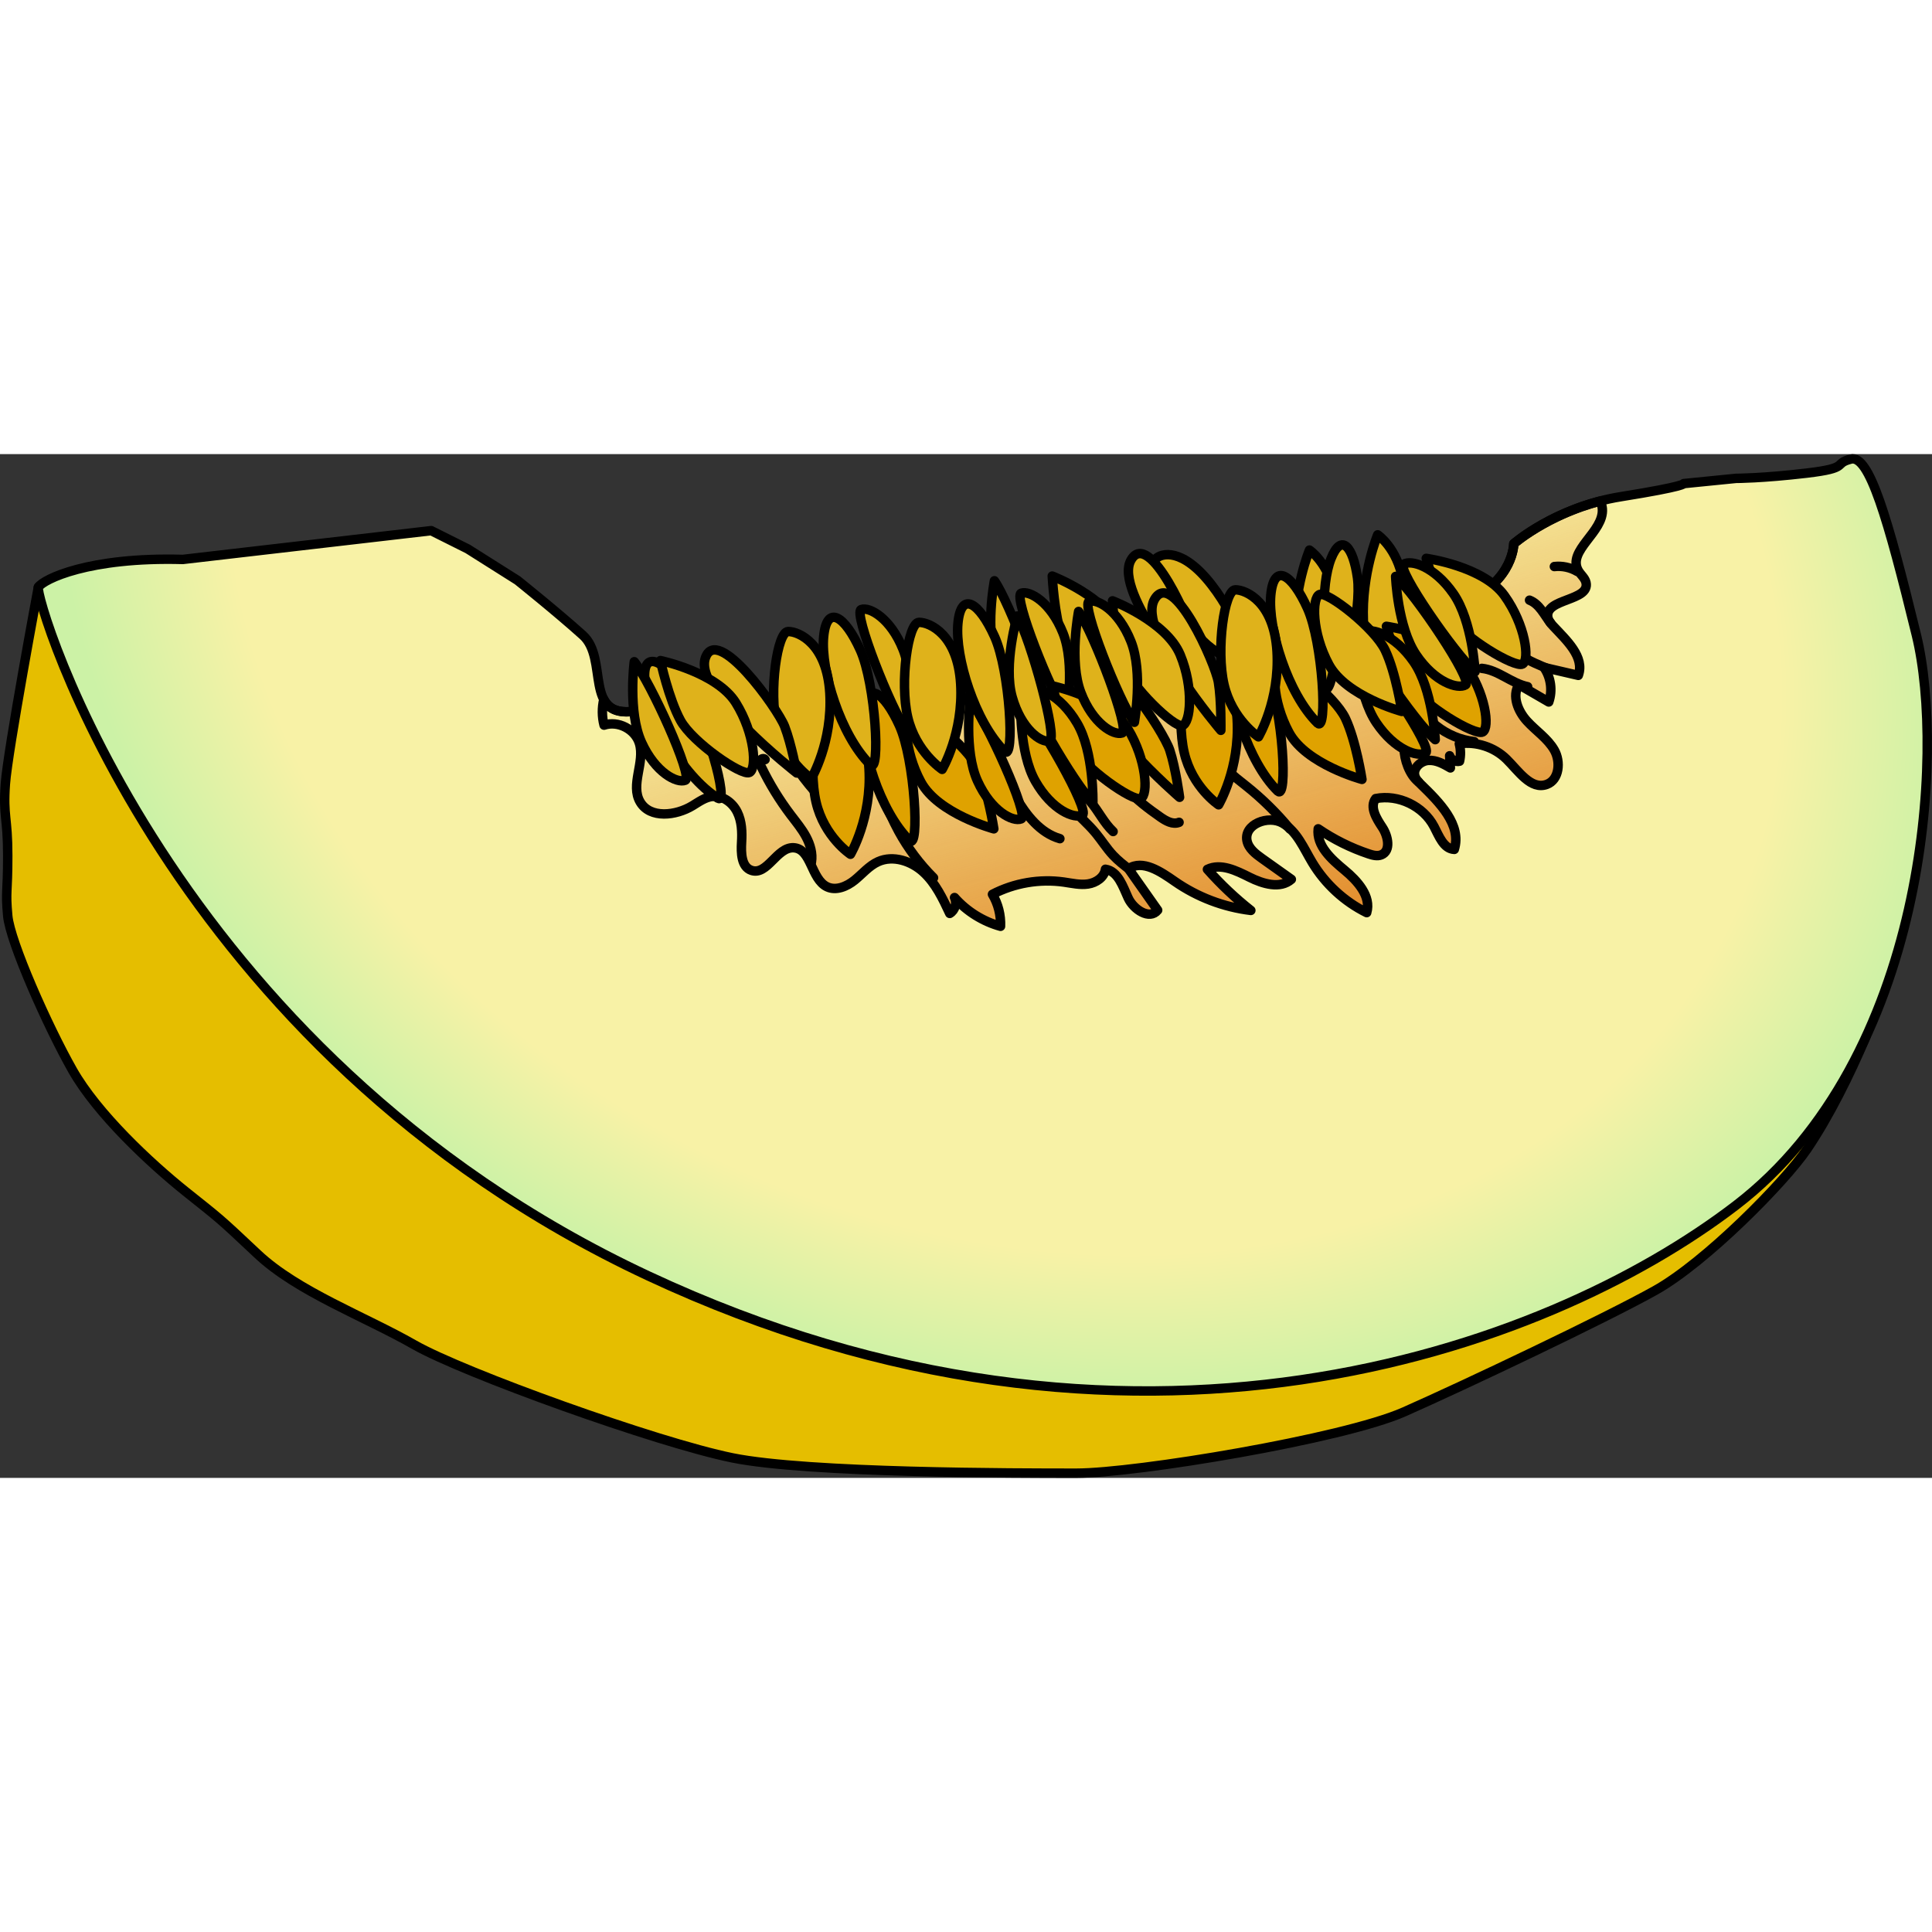 <?xml version="1.0" encoding="utf-8"?>
<!-- Created by: Science Figures, www.sciencefigures.org, Generator: Science Figures Editor -->
<svg version="1.1" id="Layer_1" xmlns="http://www.w3.org/2000/svg" xmlns:xlink="http://www.w3.org/1999/xlink" 
	 width="800px" height="800px" viewBox="0 0 204.722 108.483" enable-background="new 0 0 204.722 108.483"
	 xml:space="preserve">
<rect x="0" y="0" width="204.722" height="108.483" fill="#333333" stroke="none"/>
<g>
	<g>
		<g>
			<path fill="#E5BE00" d="M4.066,14.089c0,0-3.246,17.355-3.496,20.852c-0.25,3.496,0.25,3.496,0.25,7.616s-0.25,3.621,0,6.368
				s4.245,11.737,6.867,16.357s8.241,9.864,11.986,12.861c3.746,2.997,3.371,2.622,7.616,6.618s11.362,6.618,16.606,9.614
				s25.721,10.363,33.712,11.986s30.216,1.623,36.459,1.623s28.218-3.621,34.711-6.493c6.493-2.872,21.226-9.864,26.595-12.861
				c5.369-2.997,13.735-11.487,16.107-14.983c2.372-3.496,4.578-8.007,6.156-11.711c1.578-3.704-3.409-9.39-3.409-9.39
				l-13.485-0.624l-22.475,2.372L64.373,41.808L40.15,35.065L29.412,22.954L4.066,14.089z"/>
			<path fill="none" stroke="#000000" stroke-linecap="round" stroke-linejoin="round" stroke-miterlimit="10" d="M4.066,14.089
				c0,0-3.246,17.355-3.496,20.852c-0.25,3.496,0.25,3.496,0.25,7.616s-0.25,3.621,0,6.368s4.245,11.737,6.867,16.357
				s8.241,9.864,11.986,12.861c3.746,2.997,3.371,2.622,7.616,6.618s11.362,6.618,16.606,9.614s25.721,10.363,33.712,11.986
				s30.216,1.623,36.459,1.623s28.218-3.621,34.711-6.493c6.493-2.872,21.226-9.864,26.595-12.861
				c5.369-2.997,13.735-11.487,16.107-14.983c2.372-3.496,4.578-8.007,6.156-11.711c1.578-3.704-3.409-9.39-3.409-9.39
				l-13.485-0.624l-22.475,2.372L64.373,41.808L40.15,35.065L29.412,22.954L4.066,14.089z"/>
			
				<radialGradient id="SVGID_1_" cx="106.429" cy="14.06" r="107.611" gradientTransform="matrix(0.917 0.399 -0.319 0.734 13.327 -38.719)" gradientUnits="userSpaceOnUse">
				<stop  offset="0.176" style="stop-color:#F8F2A6"/>
				<stop  offset="0.787" style="stop-color:#F8F2A6"/>
				<stop  offset="0.961" style="stop-color:#CCF2A6"/>
			</radialGradient>
			<path fill="url(#SVGID_1_)" d="M19.372,11.16c-9.975-0.277-14.752,2.098-15.306,2.93C3.512,14.92,17.71,63.249,68.691,87.078
				s95.036,8.035,115.262-7.481s22.166-47.934,19.118-60.402c-3.048-12.468-5.004-19.174-6.953-18.668
				c-1.949,0.507,0.026,0.935-4.684,1.489c-4.71,0.554-7.481,0.554-7.481,0.554l-5.541,0.554c0,0,0.277,0.277-6.65,1.385
				c-6.927,1.108-11.36,4.987-11.36,4.987s0,3.879-4.987,6.096s0,1.385-6.65,2.494s-4.433-0.831-7.481,1.385
				s-5.819,3.879-5.819,3.879s-0.277,0.831-4.156,0.277c-3.879-0.554-6.53-2.217-10.165,0.922c-2.295,1.982-7.845,3.788-7.845,3.788
				c-5.541-1.108-3.048-1.94-6.65-1.94s-0.277-1.385-5.819-0.277c-5.541,1.108-4.156,1.385-8.589,2.217s-3.325,0.277-7.204,1.108
				c-3.879,0.831-6.072,0.554-8.301,0c-2.228-0.554-0.012-0.554-3.614-1.108c-3.602-0.554-0.277-1.94-5.819-1.108
				c-5.541,0.831-2.771-5.541-5.541-8.035s-6.927-5.819-6.927-5.819l-5.264-3.325l-3.879-1.94L19.372,11.16z"/>
			<linearGradient id="SVGID_2_" gradientUnits="userSpaceOnUse" x1="115.424" y1="11.659" x2="130.562" y2="68.51">
				<stop  offset="0" style="stop-color:#D86700;stop-opacity:0"/>
				<stop  offset="1" style="stop-color:#DC6700"/>
			</linearGradient>
			<path fill="url(#SVGID_2_)" d="M122.67,48.326c-1.03-1.464-2.061-2.929-3.091-4.393c1.512-0.997,3.42,0.312,4.907,1.347
				c2.383,1.659,5.176,2.724,8.059,3.072c-1.659-1.311-3.201-2.769-4.602-4.352c1.418-0.681,3.059,0.134,4.466,0.838
				c1.407,0.704,3.25,1.261,4.428,0.219c-1.037-0.737-2.074-1.474-3.111-2.21c-0.687-0.488-1.428-1.056-1.591-1.883
				c-0.341-1.731,2.24-2.743,3.771-1.864c1.53,0.879,2.239,2.659,3.147,4.172c1.364,2.272,3.392,4.14,5.768,5.314
				c0.502-1.733-0.974-3.365-2.364-4.515c-1.389-1.15-2.978-2.577-2.776-4.369c1.646,1.125,3.447,2.02,5.337,2.654
				c0.439,0.147,0.926,0.279,1.356,0.105c1.036-0.422,0.717-1.984,0.099-2.915c-0.619-0.931-1.376-2.156-0.7-3.046
				c2.403-0.47,5.042,0.795,6.181,2.962c0.53,1.007,1.013,2.367,2.149,2.423c0.805-2.608-1.581-4.988-3.538-6.89
				c-0.277-0.269-0.561-0.562-0.652-0.937c-0.196-0.804,0.64-1.558,1.466-1.605s1.595,0.383,2.31,0.799
				c-0.027-0.43-0.055-0.859-0.082-1.289c0.14,0.417,0.626,0.684,1.052,0.578c0.138-0.606,0.129-1.245-0.028-1.846
				c1.796-0.269,3.703,0.349,4.998,1.621c1.279,1.256,2.587,3.297,4.271,2.681c1.329-0.486,1.502-2.409,0.8-3.637
				c-0.703-1.228-1.949-2.031-2.902-3.078c-0.952-1.047-1.609-2.656-0.853-3.852c1.055,0.612,2.111,1.224,3.167,1.835
				c0.422-1.209,0.226-2.615-0.509-3.663c1.213,0.281,2.427,0.562,3.64,0.843c0.702-1.952-1.257-3.717-2.671-5.234
				c-0.253-0.271-0.504-0.575-0.561-0.941c-0.311-1.994,4.482-1.688,4.048-3.658c-0.107-0.488-0.555-0.817-0.806-1.249
				c-1.245-2.14,2.732-4.105,2.537-6.573c-0.023-0.29-0.108-0.561-0.239-0.812c-5.64,1.46-9.146,4.519-9.146,4.519
				s0,3.879-4.988,6.096c-4.987,2.217,0,1.385-6.65,2.494c-6.65,1.108-4.433-0.831-7.481,1.385
				c-3.048,2.217-5.818,3.879-5.818,3.879s-0.277,0.831-4.156,0.277c-3.879-0.554-6.53-2.218-10.164,0.922
				c-2.295,1.982-7.845,3.789-7.845,3.789c-5.541-1.108-3.048-1.939-6.65-1.939c-3.602,0-0.277-1.386-5.818-0.277
				c-5.541,1.108-4.156,1.385-8.589,2.217c-4.433,0.831-3.325,0.277-7.204,1.108c-3.879,0.831-6.073,0.554-8.301,0
				c-2.228-0.554-0.012-0.554-3.614-1.108c-3.602-0.554-0.277-1.939-5.818-1.108c-1.903,0.285-2.825-0.279-3.329-1.243
				c-0.206,0.896-0.203,1.84,0.028,2.73c1.486-0.5,3.294,0.432,3.746,1.933c0.61,2.021-0.995,4.403,0.084,6.218
				c1.055,1.773,3.774,1.456,5.539,0.387c0.682-0.413,1.357-0.916,2.151-0.988c1.086-0.099,2.11,0.68,2.593,1.658
				c0.483,0.978,0.525,2.113,0.46,3.202c-0.067,1.134-0.034,2.611,1.041,2.978c1.68,0.575,2.695-2.487,4.468-2.396
				c1.893,0.097,1.834,3.313,3.542,4.134c0.955,0.459,2.103-0.031,2.927-0.698c0.824-0.666,1.52-1.524,2.486-1.96
				c1.587-0.717,3.523-0.074,4.805,1.106c1.282,1.179,2.05,2.8,2.788,4.377c0.558-0.324,0.793-1.106,0.506-1.684
				c1.287,1.457,3.002,2.53,4.876,3.049c0.049-1.181-0.253-2.375-0.857-3.391c2.307-1.201,4.992-1.661,7.567-1.297
				c0.854,0.121,1.715,0.33,2.567,0.202c0.853-0.128,1.716-0.708,1.838-1.561c1.342,0.203,1.843,1.812,2.41,3.045
				C120.11,48.263,121.823,49.387,122.67,48.326z"/>
			<path fill="none" stroke="#000000" stroke-linecap="round" stroke-linejoin="round" stroke-miterlimit="10" d="M122.67,48.326
				c-1.03-1.464-2.061-2.929-3.091-4.393c1.512-0.997,3.42,0.312,4.907,1.347c2.383,1.659,5.176,2.724,8.059,3.072
				c-1.659-1.311-3.201-2.769-4.602-4.352c1.418-0.681,3.059,0.134,4.466,0.838c1.407,0.704,3.25,1.261,4.428,0.219
				c-1.037-0.737-2.074-1.474-3.111-2.21c-0.687-0.488-1.428-1.056-1.591-1.883c-0.341-1.731,2.24-2.743,3.771-1.864
				c1.53,0.879,2.239,2.659,3.147,4.172c1.364,2.272,3.392,4.14,5.768,5.314c0.502-1.733-0.974-3.365-2.364-4.515
				c-1.389-1.15-2.978-2.577-2.776-4.369c1.646,1.125,3.447,2.02,5.337,2.654c0.439,0.147,0.926,0.279,1.356,0.105
				c1.036-0.422,0.717-1.984,0.099-2.915c-0.619-0.931-1.376-2.156-0.7-3.046c2.403-0.47,5.042,0.795,6.181,2.962
				c0.53,1.007,1.013,2.367,2.149,2.423c0.805-2.608-1.581-4.988-3.538-6.89c-0.277-0.269-0.561-0.562-0.652-0.937
				c-0.196-0.804,0.64-1.558,1.466-1.605s1.595,0.383,2.31,0.799c-0.027-0.43-0.055-0.859-0.082-1.289
				c0.14,0.417,0.626,0.684,1.052,0.578c0.138-0.606,0.129-1.245-0.028-1.846c1.796-0.269,3.703,0.349,4.998,1.621
				c1.279,1.256,2.587,3.297,4.271,2.681c1.329-0.486,1.502-2.409,0.8-3.637c-0.703-1.228-1.949-2.031-2.902-3.078
				c-0.952-1.047-1.609-2.656-0.853-3.852c1.055,0.612,2.111,1.224,3.167,1.835c0.422-1.209,0.226-2.615-0.509-3.663
				c1.213,0.281,2.427,0.562,3.64,0.843c0.702-1.952-1.257-3.717-2.671-5.234c-0.253-0.271-0.504-0.575-0.561-0.941
				c-0.311-1.994,4.482-1.688,4.048-3.658c-0.107-0.488-0.555-0.817-0.806-1.249c-1.245-2.14,2.732-4.105,2.537-6.573
				c-0.023-0.29-0.108-0.561-0.239-0.812c-5.64,1.46-9.146,4.519-9.146,4.519s0,3.879-4.988,6.096c-4.987,2.217,0,1.385-6.65,2.494
				c-6.65,1.108-4.433-0.831-7.481,1.385c-3.048,2.217-5.818,3.879-5.818,3.879s-0.277,0.831-4.156,0.277
				c-3.879-0.554-6.53-2.218-10.164,0.922c-2.295,1.982-7.845,3.789-7.845,3.789c-5.541-1.108-3.048-1.939-6.65-1.939
				c-3.602,0-0.277-1.386-5.818-0.277c-5.541,1.108-4.156,1.385-8.589,2.217c-4.433,0.831-3.325,0.277-7.204,1.108
				c-3.879,0.831-6.073,0.554-8.301,0c-2.228-0.554-0.012-0.554-3.614-1.108c-3.602-0.554-0.277-1.939-5.818-1.108
				c-1.903,0.285-2.825-0.279-3.329-1.243c-0.206,0.896-0.203,1.84,0.028,2.73c1.486-0.5,3.294,0.432,3.746,1.933
				c0.61,2.021-0.995,4.403,0.084,6.218c1.055,1.773,3.774,1.456,5.539,0.387c0.682-0.413,1.357-0.916,2.151-0.988
				c1.086-0.099,2.11,0.68,2.593,1.658c0.483,0.978,0.525,2.113,0.46,3.202c-0.067,1.134-0.034,2.611,1.041,2.978
				c1.68,0.575,2.695-2.487,4.468-2.396c1.893,0.097,1.834,3.313,3.542,4.134c0.955,0.459,2.103-0.031,2.927-0.698
				c0.824-0.666,1.52-1.524,2.486-1.96c1.587-0.717,3.523-0.074,4.805,1.106c1.282,1.179,2.05,2.8,2.788,4.377
				c0.558-0.324,0.793-1.106,0.506-1.684c1.287,1.457,3.002,2.53,4.876,3.049c0.049-1.181-0.253-2.375-0.857-3.391
				c2.307-1.201,4.992-1.661,7.567-1.297c0.854,0.121,1.715,0.33,2.567,0.202c0.853-0.128,1.716-0.708,1.838-1.561
				c1.342,0.203,1.843,1.812,2.41,3.045C120.11,48.263,121.823,49.387,122.67,48.326z"/>
			<path fill="none" stroke="#000000" stroke-linecap="round" stroke-linejoin="round" stroke-miterlimit="10" d="M19.372,11.16
				c-9.975-0.277-14.752,2.098-15.306,2.93C3.512,14.92,17.71,63.249,68.691,87.078s95.036,8.035,115.262-7.481
				s22.166-47.934,19.118-60.402c-3.048-12.468-5.004-19.174-6.953-18.668c-1.949,0.507,0.026,0.935-4.684,1.489
				c-4.71,0.554-7.481,0.554-7.481,0.554l-5.541,0.554c0,0,0.277,0.277-6.65,1.385c-6.927,1.108-11.36,4.987-11.36,4.987
				s0,3.879-4.987,6.096s0,1.385-6.65,2.494s-4.433-0.831-7.481,1.385s-5.819,3.879-5.819,3.879s-0.277,0.831-4.156,0.277
				c-3.879-0.554-6.53-2.217-10.165,0.922c-2.295,1.982-7.845,3.788-7.845,3.788c-5.541-1.108-3.048-1.94-6.65-1.94
				s-0.277-1.385-5.819-0.277c-5.541,1.108-4.156,1.385-8.589,2.217s-3.325,0.277-7.204,1.108c-3.879,0.831-6.072,0.554-8.301,0
				c-2.228-0.554-0.012-0.554-3.614-1.108c-3.602-0.554-0.277-1.94-5.819-1.108c-5.541,0.831-2.771-5.541-5.541-8.035
				s-6.927-5.819-6.927-5.819l-5.264-3.325l-3.879-1.94L19.372,11.16z"/>
		</g>
		<path fill="none" stroke="#000000" stroke-linecap="round" stroke-linejoin="round" stroke-miterlimit="10" d="M85.983,43.238
			c0.15-0.923-0.126-1.871-0.568-2.695s-1.045-1.547-1.61-2.292c-1.21-1.595-2.261-3.311-3.132-5.114
			c-0.098-0.203-0.196-0.433-0.122-0.646c0.073-0.213,0.412-0.318,0.522-0.122"/>
		<path fill="none" stroke="#000000" stroke-linecap="round" stroke-linejoin="round" stroke-miterlimit="10" d="M98.92,44.894
			c-1.461-1.453-2.71-3.118-3.696-4.927c-0.627-1.151-1.146-2.356-1.664-3.559c-0.397-0.923-0.797-1.851-1.028-2.828
			c-0.091-0.382-0.15-0.805,0.038-1.149c0.205-0.374,0.661-0.554,1.088-0.547s0.834,0.166,1.231,0.323"/>
		<path fill="none" stroke="#000000" stroke-linecap="round" stroke-linejoin="round" stroke-miterlimit="10" d="M113.243,28.498
			c0.787,0.487,1.511,1.074,2.151,1.743c1.524,1.595,2.535,3.617,4.014,5.253c1.036,1.146,2.282,2.081,3.55,2.966
			c0.588,0.411,1.318,0.829,1.982,0.558"/>
		<path fill="none" stroke="#000000" stroke-linecap="round" stroke-linejoin="round" stroke-miterlimit="10" d="M119.74,44.055
			c-0.624-0.482-1.252-0.966-1.791-1.541c-0.674-0.719-1.196-1.565-1.822-2.326c-0.8-0.972-1.762-1.796-2.631-2.707
			c-0.658-0.69-1.301-1.655-0.92-2.528"/>
		<path fill="none" stroke="#000000" stroke-linecap="round" stroke-linejoin="round" stroke-miterlimit="10" d="M114.366,35.765
			c0.436,0.308,0.835,0.669,1.184,1.072c0.868,1,1.432,2.253,2.402,3.156"/>
		<path fill="none" stroke="#000000" stroke-linecap="round" stroke-linejoin="round" stroke-miterlimit="10" d="M112.311,40.75
			c-2.099-0.607-3.557-2.491-4.661-4.377c-1.104-1.886-2.054-3.942-3.725-5.349"/>
		<path fill="none" stroke="#000000" stroke-linecap="round" stroke-linejoin="round" stroke-miterlimit="10" d="M99.969,28.683
			c-0.184,0.513-0.067,1.081,0.073,1.608c0.302,1.134,0.705,2.241,1.203,3.303"/>
		<path fill="none" stroke="#000000" stroke-linecap="round" stroke-linejoin="round" stroke-miterlimit="10" d="M81.29,30.246
			c0.497-0.078,1,0.16,1.366,0.503c0.367,0.344,0.623,0.786,0.886,1.214c1.314,2.141,2.918,4.104,4.754,5.819"/>
		<path fill="none" stroke="#000000" stroke-linecap="round" stroke-linejoin="round" stroke-miterlimit="10" d="M134.442,23.771
			c1.03,1.201,2.181,2.26,3.191,3.478c1.021,1.23,2.391,2.167,3.908,2.672"/>
		<path fill="none" stroke="#000000" stroke-linecap="round" stroke-linejoin="round" stroke-miterlimit="10" d="M136.686,39.721
			c-1.386-1.682-2.949-3.218-4.655-4.574c-1.31-1.041-2.794-2.104-3.229-3.72c-0.073-0.273-0.112-0.57-0.006-0.832
			c0.106-0.262,0.396-0.466,0.668-0.391"/>
		<path fill="none" stroke="#000000" stroke-linecap="round" stroke-linejoin="round" stroke-miterlimit="10" d="M150.308,34.726
			c-0.946-0.713-1.527-2.37-1.522-3.555"/>
		<path fill="none" stroke="#000000" stroke-linecap="round" stroke-linejoin="round" stroke-miterlimit="10" d="M156.212,30.461
			c-2.932-0.318-5.598-2.42-6.591-5.197"/>
		<path fill="none" stroke="#000000" stroke-linecap="round" stroke-linejoin="round" stroke-miterlimit="10" d="M161.875,24.645
			c-1.717-0.354-3.111-1.763-4.855-1.943"/>
		<path fill="none" stroke="#000000" stroke-linecap="round" stroke-linejoin="round" stroke-miterlimit="10" d="M164.313,22.857
			c-1.124-0.452-2.256-0.909-3.265-1.58c-1.009-0.671-1.898-1.579-2.339-2.707"/>
		<path fill="none" stroke="#000000" stroke-linecap="round" stroke-linejoin="round" stroke-miterlimit="10" d="M164.313,17.906
			c-0.7-0.895-1.182-2.011-2.238-2.429"/>
		<path fill="none" stroke="#000000" stroke-linecap="round" stroke-linejoin="round" stroke-miterlimit="10" d="M151.905,17.544
			c1.457,0.301,2.486,1.67,3.913,2.092"/>
		<path fill="none" stroke="#000000" stroke-linecap="round" stroke-linejoin="round" stroke-miterlimit="10" d="M167.135,12.434
			c-0.725-0.429-1.592-0.614-2.429-0.52"/>
	</g>
	<g>
		<path fill="#DFB21B" stroke="#000000" stroke-linecap="round" stroke-linejoin="round" stroke-miterlimit="10" d="M138.755,10.166
			c0,0-1.717,4.092-1.513,9.11s2.396,5.853,3.251,5.673c0.855-0.18,1.565-6.46,0.945-9.942
			C140.818,11.525,138.755,10.166,138.755,10.166z"/>
		<path fill="#DFB21B" stroke="#000000" stroke-linecap="round" stroke-linejoin="round" stroke-miterlimit="10" d="M141.818,23.232
			c0.627,1.125,2.484-6.822,2.025-10.126s-1.703-4.817-2.804-2.022S140.005,19.976,141.818,23.232z"/>
		<path fill="#DFB21B" stroke="#000000" stroke-linecap="round" stroke-linejoin="round" stroke-miterlimit="10" d="M132.432,22.154
			c0,0-0.973-4.329-4.049-8.3c-3.076-3.971-5.345-3.38-5.938-2.737c-0.593,0.642,2.47,6.171,4.994,8.649
			S132.432,22.154,132.432,22.154z"/>
		<path fill="#DFB21B" stroke="#000000" stroke-linecap="round" stroke-linejoin="round" stroke-miterlimit="10" d="M145.983,8.552
			c0,0-1.717,4.092-1.513,9.11c0.204,5.019,2.396,5.853,3.251,5.673c0.855-0.18,1.565-6.46,0.945-9.942S145.983,8.552,145.983,8.552
			z"/>
		<path fill="#DFB21B" stroke="#000000" stroke-linecap="round" stroke-linejoin="round" stroke-miterlimit="10" d="M126.873,25.101
			c0,0-8.964-10.507-7.027-13.881s6.436,6.787,6.765,8.782S126.873,25.101,126.873,25.101z"/>
		<path fill="#DFB21B" stroke="#000000" stroke-linecap="round" stroke-linejoin="round" stroke-miterlimit="10" d="M111.5,12.922
			c0,0,5.704,2.183,7.172,5.715c1.468,3.532,1.094,7.271,0.22,7.506c-0.874,0.235-5.431-4.121-6.309-6.609
			S111.5,12.922,111.5,12.922z"/>
		<path fill="#DFB21B" stroke="#000000" stroke-linecap="round" stroke-linejoin="round" stroke-miterlimit="10" d="M113.006,27.546
			c0,0,0.947-5.277-0.363-8.575c-1.31-3.297-3.549-4.544-4.436-4.232C107.319,15.05,111.392,25.329,113.006,27.546z"/>
		<path fill="#DFB21B" stroke="#000000" stroke-linecap="round" stroke-linejoin="round" stroke-miterlimit="10" d="M96.055,29.275
			c0,0,0.947-5.277-0.363-8.575s-3.549-4.544-4.436-4.232C90.369,16.779,94.442,27.058,96.055,29.275z"/>
		<path fill="#DFB21B" stroke="#000000" stroke-linecap="round" stroke-linejoin="round" stroke-miterlimit="10" d="M105.371,13.421
			c0,0-1.023,5.263,0.239,8.579s3.483,4.594,4.375,4.296C110.877,25.997,106.953,15.661,105.371,13.421z"/>
		<path fill="#DFB21B" stroke="#000000" stroke-linecap="round" stroke-linejoin="round" stroke-miterlimit="10" d="M151.13,11.045
			c0,0,6.051,0.833,8.281,3.94s2.715,6.834,1.917,7.261c-0.798,0.427-6.224-2.782-7.643-5.006
			C152.265,15.016,151.13,11.045,151.13,11.045z"/>
		<g>
			<path fill="#DFA200" stroke="#000000" stroke-linecap="round" stroke-linejoin="round" stroke-miterlimit="10" d="
				M146.908,18.246c0,0,6.051,0.833,8.281,3.94s2.715,6.834,1.917,7.261c-0.798,0.427-6.224-2.782-7.643-5.006
				S146.908,18.246,146.908,18.246z"/>
			<path fill="#DFA200" stroke="#000000" stroke-linecap="round" stroke-linejoin="round" stroke-miterlimit="10" d="
				M135.389,35.705c1.093,1.076,0.56-8.56-1.07-12.167s-3.557-4.923-3.883-1.389S132.227,32.592,135.389,35.705z"/>
			<path fill="#DFA200" stroke="#000000" stroke-linecap="round" stroke-linejoin="round" stroke-miterlimit="10" d="
				M129.128,37.162c0,0,2.277-3.853,1.963-9.062c-0.314-5.209-3.269-6.527-4.418-6.521s-2.054,6.323-1.193,10.038
				S129.128,37.162,129.128,37.162z"/>
			<path fill="#DFA200" stroke="#000000" stroke-linecap="round" stroke-linejoin="round" stroke-miterlimit="10" d="
				M124.993,36.366c0,0-10.47-9.008-9.073-12.639s7.401,5.719,8.032,7.64C124.584,33.288,124.993,36.366,124.993,36.366z"/>
			<path fill="#DFA200" stroke="#000000" stroke-linecap="round" stroke-linejoin="round" stroke-miterlimit="10" d="M144.32,34.469
				c0,0-5.897-1.589-7.719-4.952c-1.821-3.363-1.832-7.121-0.987-7.445c0.846-0.323,5.824,3.544,6.952,5.929
				C143.694,30.387,144.32,34.469,144.32,34.469z"/>
			<path fill="#DFA200" stroke="#000000" stroke-linecap="round" stroke-linejoin="round" stroke-miterlimit="10" d="M96.38,40.945
				c1.093,1.076,0.56-8.56-1.07-12.167s-3.557-4.923-3.883-1.389C91.101,30.922,93.218,37.832,96.38,40.945z"/>
			<path fill="#DFA200" stroke="#000000" stroke-linecap="round" stroke-linejoin="round" stroke-miterlimit="10" d="M90.119,42.403
				c0,0,2.277-3.853,1.963-9.062c-0.314-5.209-3.269-6.527-4.418-6.521c-1.149,0.006-2.054,6.323-1.193,10.038
				S90.119,42.403,90.119,42.403z"/>
			<path fill="#DFA200" stroke="#000000" stroke-linecap="round" stroke-linejoin="round" stroke-miterlimit="10" d="M105.31,39.709
				c0,0-5.897-1.589-7.719-4.952c-1.821-3.363-1.832-7.121-0.987-7.445s5.824,3.544,6.952,5.929
				C104.685,35.627,105.31,39.709,105.31,39.709z"/>
			<path fill="#DFA200" stroke="#000000" stroke-linecap="round" stroke-linejoin="round" stroke-miterlimit="10" d="
				M152.083,30.259c0,0-0.274-5.355-2.298-8.269c-2.024-2.914-4.487-3.62-5.281-3.116C143.711,19.379,150.009,28.466,152.083,30.259
				z"/>
			<path fill="#DFA200" stroke="#000000" stroke-linecap="round" stroke-linejoin="round" stroke-miterlimit="10" d="M102.804,26.09
				c0,0-0.692,5.317,0.776,8.547c1.467,3.23,3.764,4.367,4.635,4.014S104.522,28.227,102.804,26.09z"/>
			<path fill="#DFA200" stroke="#000000" stroke-linecap="round" stroke-linejoin="round" stroke-miterlimit="10" d="M143.661,20.16
				c0,0,0.197,5.358,2.178,8.301s4.434,3.685,5.235,3.192C151.876,31.161,145.71,21.984,143.661,20.16z"/>
			<path fill="#DFA200" stroke="#000000" stroke-linecap="round" stroke-linejoin="round" stroke-miterlimit="10" d="
				M111.545,24.562c0,0,5.972,1.282,7.964,4.547c1.992,3.265,2.197,7.017,1.369,7.384c-0.828,0.366-5.999-3.239-7.248-5.563
				C112.38,28.607,111.545,24.562,111.545,24.562z"/>
			<path fill="#DFA200" stroke="#000000" stroke-linecap="round" stroke-linejoin="round" stroke-miterlimit="10" d="
				M115.808,36.928c0,0,0.126-5.36-1.674-8.418c-1.8-3.057-4.204-3.945-5.033-3.502C108.272,25.453,113.874,34.985,115.808,36.928z"
				/>
			<path fill="#DFA200" stroke="#000000" stroke-linecap="round" stroke-linejoin="round" stroke-miterlimit="10" d="
				M108.165,26.229c0,0-0.204,5.358,1.552,8.441c1.756,3.083,4.146,4.006,4.982,3.574C115.534,37.812,110.071,28.2,108.165,26.229z"
				/>
		</g>
		<path fill="#DFB21B" stroke="#000000" stroke-linecap="round" stroke-linejoin="round" stroke-miterlimit="10" d="M139.611,28.503
			c1.093,1.076,0.56-8.56-1.07-12.167s-3.557-4.923-3.883-1.389S136.449,25.391,139.611,28.503z"/>
		<path fill="#DFB21B" stroke="#000000" stroke-linecap="round" stroke-linejoin="round" stroke-miterlimit="10" d="M133.351,29.961
			c0,0,2.277-3.853,1.963-9.062c-0.314-5.209-3.269-6.527-4.418-6.521c-1.149,0.006-2.054,6.323-1.193,10.038
			C130.564,28.13,133.351,29.961,133.351,29.961z"/>
		<path fill="#DFB21B" stroke="#000000" stroke-linecap="round" stroke-linejoin="round" stroke-miterlimit="10" d="M129.366,29.271
			c0,0-8.964-10.507-7.027-13.881s6.436,6.787,6.765,8.782S129.366,29.271,129.366,29.271z"/>
		<path fill="#DFB21B" stroke="#000000" stroke-linecap="round" stroke-linejoin="round" stroke-miterlimit="10" d="M148.542,27.268
			c0,0-5.897-1.589-7.719-4.952c-1.821-3.363-1.832-7.121-0.987-7.445c0.846-0.323,5.824,3.544,6.952,5.929
			C147.917,23.185,148.542,27.268,148.542,27.268z"/>
		<path fill="#DFB21B" stroke="#000000" stroke-linecap="round" stroke-linejoin="round" stroke-miterlimit="10" d="M106.458,31.504
			c1.093,1.076,0.56-8.56-1.07-12.167s-3.557-4.923-3.883-1.389S103.296,28.391,106.458,31.504z"/>
		<path fill="#DFB21B" stroke="#000000" stroke-linecap="round" stroke-linejoin="round" stroke-miterlimit="10" d="M99.832,33.409
			c0,0,2.277-3.853,1.963-9.062s-3.269-6.527-4.418-6.521c-1.149,0.006-2.054,6.323-1.193,10.038S99.832,33.409,99.832,33.409z"/>
		<path fill="#DFB21B" stroke="#000000" stroke-linecap="round" stroke-linejoin="round" stroke-miterlimit="10" d="M156.305,23.058
			c0,0-0.274-5.355-2.298-8.269c-2.024-2.914-4.487-3.62-5.281-3.116C147.933,12.178,154.231,21.265,156.305,23.058z"/>
		<path fill="#DFB21B" stroke="#000000" stroke-linecap="round" stroke-linejoin="round" stroke-miterlimit="10" d="M107.796,17.156
			c0,0-1.499,5.148-0.545,8.565s3.049,4.893,3.965,4.677C112.131,30.182,109.166,19.531,107.796,17.156z"/>
		<path fill="#DFB21B" stroke="#000000" stroke-linecap="round" stroke-linejoin="round" stroke-miterlimit="10" d="M147.884,12.959
			c0,0,0.197,5.358,2.178,8.301c1.981,2.943,4.434,3.685,5.235,3.192C156.098,23.959,149.932,14.782,147.884,12.959z"/>
		<path fill="#DFB21B" stroke="#000000" stroke-linecap="round" stroke-linejoin="round" stroke-miterlimit="10" d="M117.887,15.545
			c0,0,5.704,2.183,7.172,5.715s1.094,7.271,0.22,7.506c-0.874,0.235-5.431-4.121-6.309-6.609S117.887,15.545,117.887,15.545z"/>
		<path fill="#DFB21B" stroke="#000000" stroke-linecap="round" stroke-linejoin="round" stroke-miterlimit="10" d="M120.203,28.418
			c0,0,0.947-5.277-0.363-8.575s-3.549-4.544-4.436-4.232C114.516,15.923,118.589,26.201,120.203,28.418z"/>
		<path fill="#DFB21B" stroke="#000000" stroke-linecap="round" stroke-linejoin="round" stroke-miterlimit="10" d="M92.229,32.924
			c1.093,1.076,0.56-8.56-1.07-12.167s-3.557-4.923-3.883-1.389S89.067,29.811,92.229,32.924z"/>
		<path fill="#DFB21B" stroke="#000000" stroke-linecap="round" stroke-linejoin="round" stroke-miterlimit="10" d="M76.059,36.455
			c1.295,0.822-1.256-8.486-3.608-11.669c-2.353-3.183-4.514-4.063-4.089-0.54S72.313,34.078,76.059,36.455z"/>
		<path fill="#DFB21B" stroke="#000000" stroke-linecap="round" stroke-linejoin="round" stroke-miterlimit="10" d="M85.968,34.381
			c0,0,2.277-3.853,1.963-9.062c-0.314-5.209-3.269-6.527-4.418-6.521s-2.054,6.323-1.193,10.038
			C83.182,32.55,85.968,34.381,85.968,34.381z"/>
		<path fill="#DFB21B" stroke="#000000" stroke-linecap="round" stroke-linejoin="round" stroke-miterlimit="10" d="M84.431,33.792
			c0,0-10.91-8.469-9.697-12.167s7.68,5.34,8.407,7.226C83.868,30.738,84.431,33.792,84.431,33.792z"/>
		<path fill="#DFB21B" stroke="#000000" stroke-linecap="round" stroke-linejoin="round" stroke-miterlimit="10" d="M69.983,21.877
			c0,0,5.981,1.238,7.997,4.488s2.248,7.001,1.423,7.374c-0.825,0.372-6.022-3.195-7.289-5.509
			C70.848,25.915,69.983,21.877,69.983,21.877z"/>
		<path fill="#DFB21B" stroke="#000000" stroke-linecap="round" stroke-linejoin="round" stroke-miterlimit="10" d="M67.208,21.997
			c0,0-0.692,5.317,0.776,8.547c1.467,3.23,3.764,4.367,4.635,4.014C73.49,34.204,68.926,24.134,67.208,21.997z"/>
		<path fill="#DFB21B" stroke="#000000" stroke-linecap="round" stroke-linejoin="round" stroke-miterlimit="10" d="M114.291,16.673
			c0,0-1.023,5.263,0.239,8.579c1.262,3.316,3.483,4.594,4.375,4.296C119.797,29.249,115.872,18.913,114.291,16.673z"/>
	</g>
</g>
</svg>